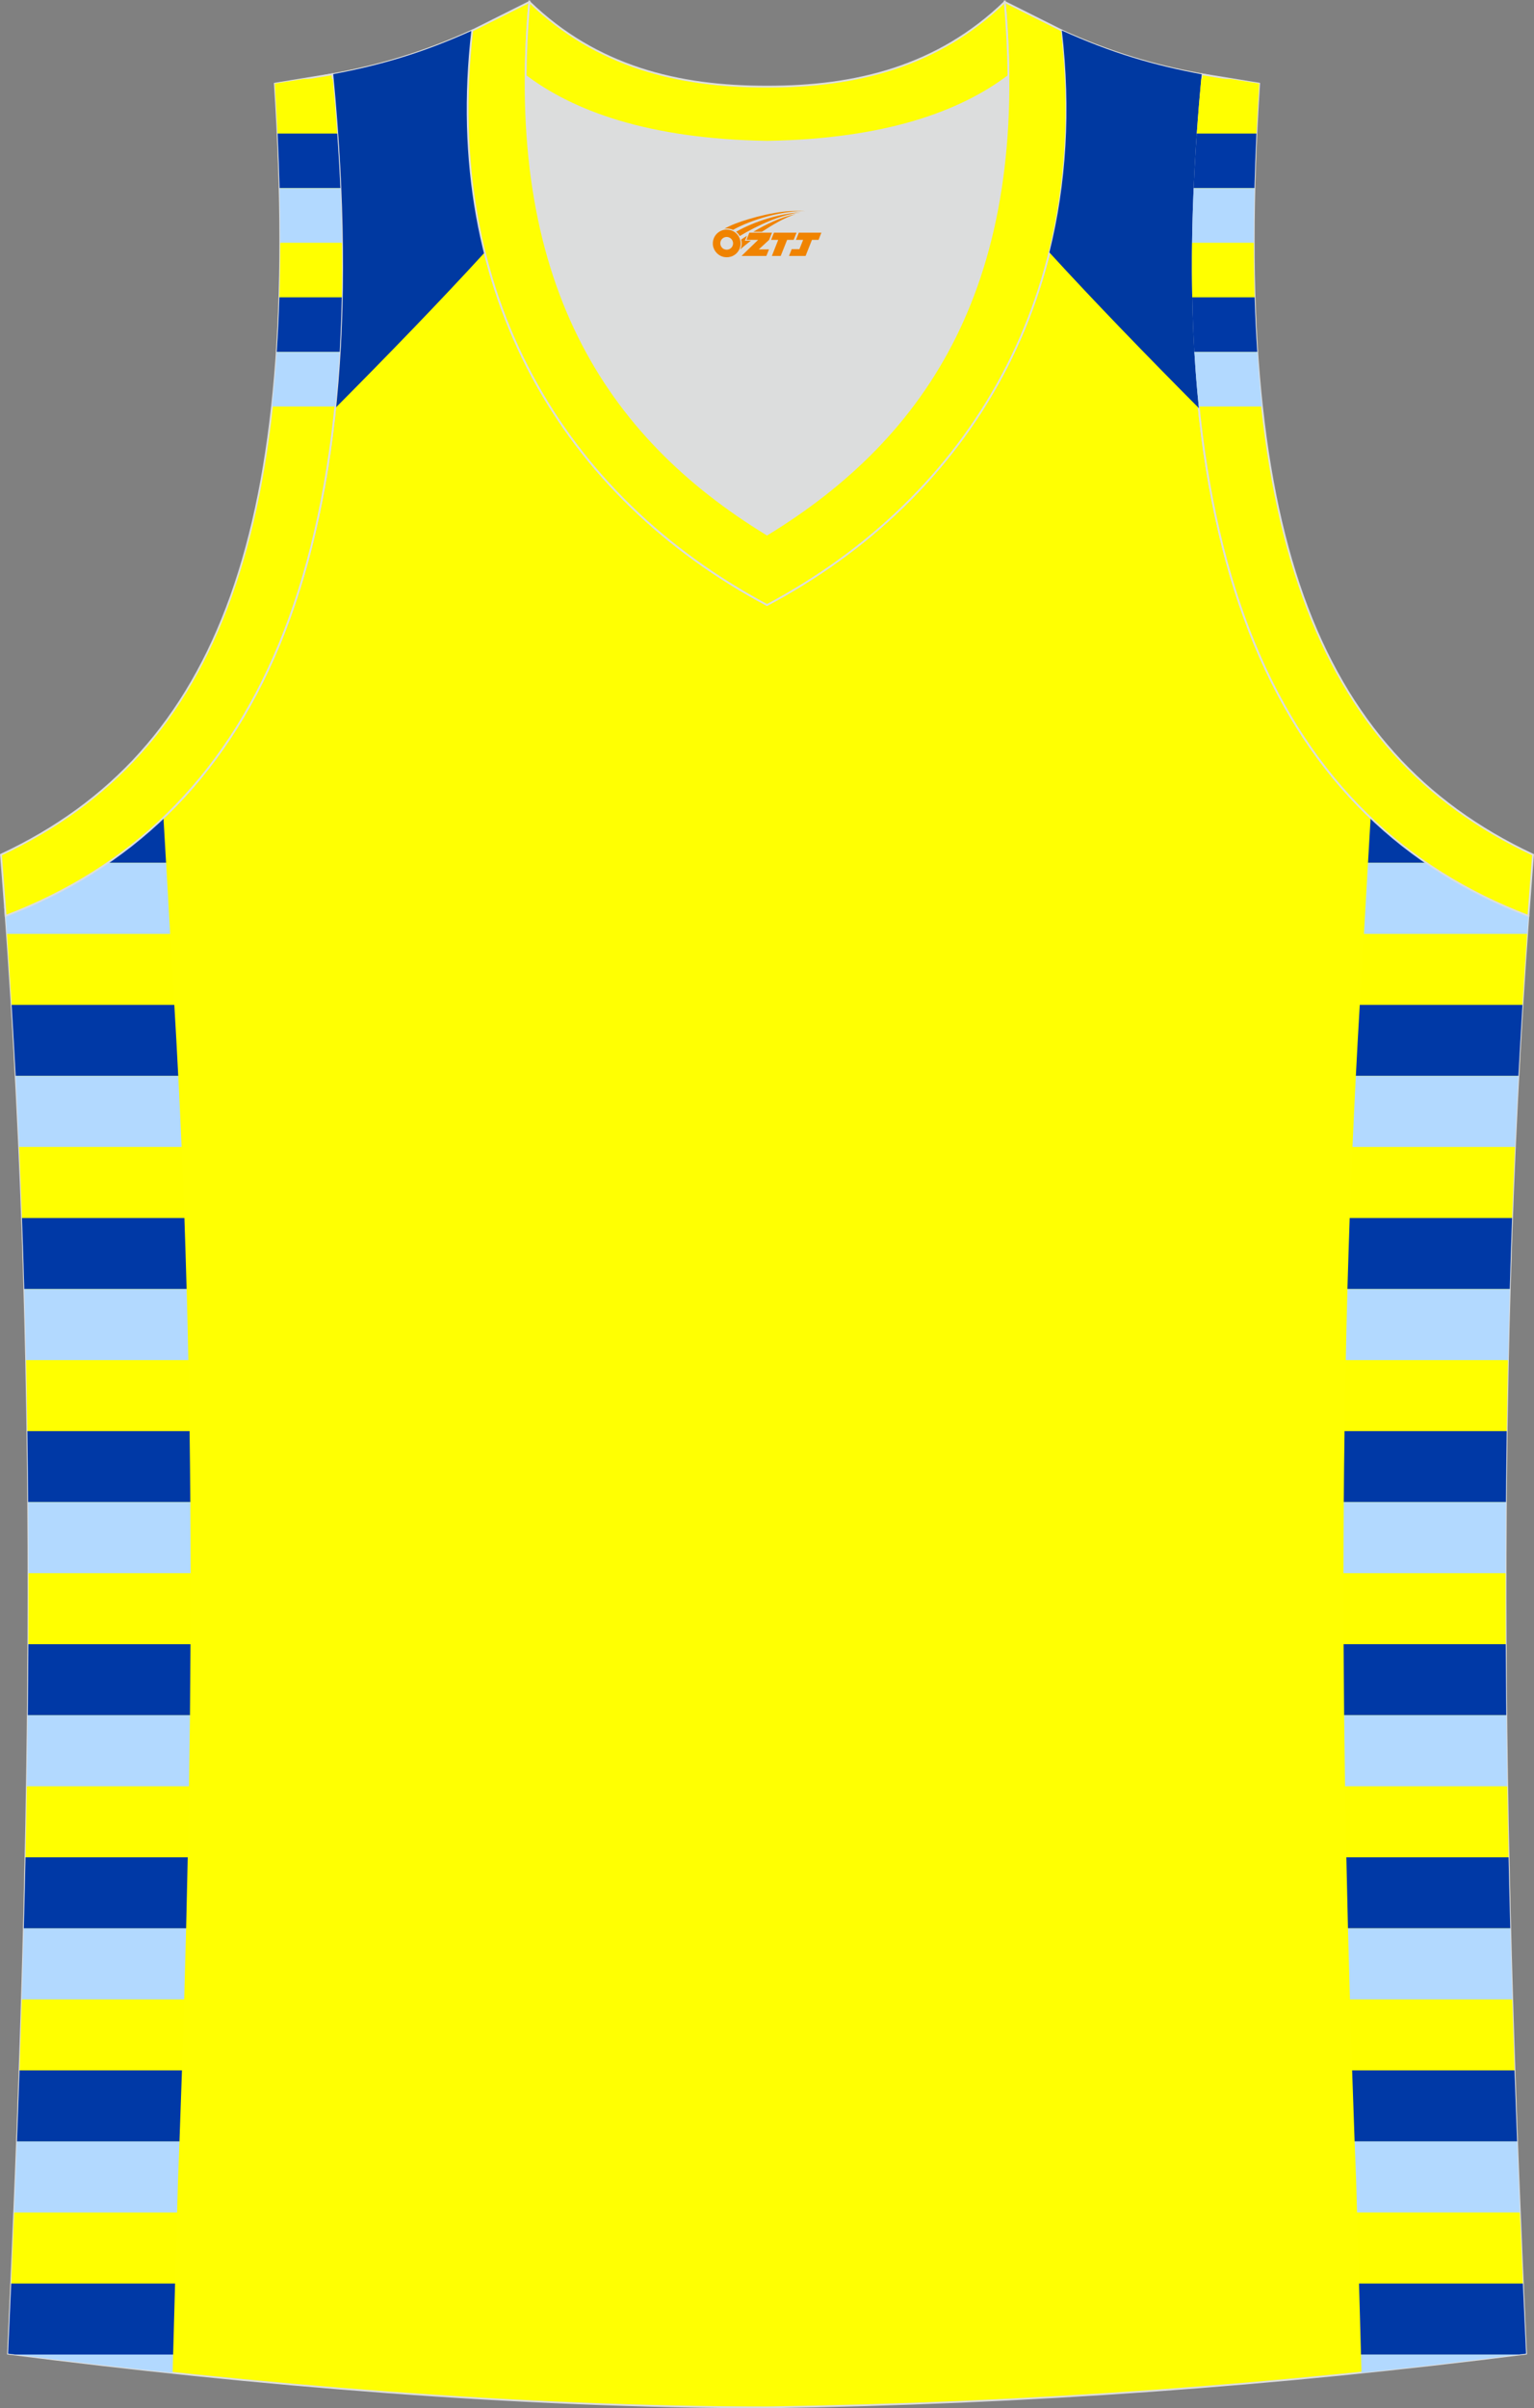 <?xml version="1.0" encoding="utf-8"?>
<!-- Generator: Adobe Illustrator 22.0.0, SVG Export Plug-In . SVG Version: 6.00 Build 0)  -->
<svg xmlns="http://www.w3.org/2000/svg" xmlns:xlink="http://www.w3.org/1999/xlink" version="1.1" id="图层_1" x="0px" y="0px" width="339.16px" height="532.13px" viewBox="0 0 339.16 532.13" enable-background="new 0 0 339.16 532.13" xml:space="preserve">
<rect x="0" y="0" width="339.16" height="532.13" fill="#808080" stroke="none"/>
<g>
	<path fill="#FFFF02" stroke="#DCDDDD" stroke-width="0.4" stroke-miterlimit="22.926" d="M169.56,531.93c0.02,0,0.03,0,0.05,0   H169.56L169.56,531.93L169.56,531.93L169.56,531.93L169.56,531.93z M169.61,531.93c57.41-0.83,113.01-4.89,167.78-11.86   c-4.79-104.03-7.35-208.91,0.52-317.69l-0.01,0c-54.56-20.79-82.7-77.28-72.23-185.96h0.02c-10.65-2-19.75-4.62-30.94-9.67   c6.7,58.04-20.2,103-65.18,126.92c-44.97-23.92-71.88-68.89-65.18-126.92c-11.19,5.05-20.28,7.67-30.94,9.67l0.02,0   C83.97,125.09,55.82,181.58,1.27,202.38l-0.16-2.07c8.06,109.52,5.5,215.07,0.67,319.76C56.11,526.99,114.88,531.93,169.61,531.93z   "/>
	<path fill="#0039A6" d="M23.85,190.65h12.87l-0.58-9.96C32.3,184.35,28.2,187.67,23.85,190.65z"/>
	<path fill="#FFFF00" d="M37.63,206.35H1.54c0.37,5.24,0.71,10.47,1.03,15.7h35.97L37.63,206.35z"/>
	<path fill="#B2D9FF" d="M36.73,190.65H23.85c-6.92,4.74-14.46,8.63-22.59,11.73v-0.01c0,0-0.01,0-0.01,0   c0.1,1.33,0.19,2.65,0.28,3.98h36.09L36.73,190.65z"/>
	<path fill="#0039A6" d="M38.54,222.04H2.57c0.32,5.24,0.62,10.47,0.9,15.7h35.94c-0.14-2.69-0.28-5.38-0.43-8.06L38.54,222.04z"/>
	<path fill="#FFFF00" d="M40.15,253.43H4.23c0.23,5.24,0.45,10.47,0.64,15.69h35.9C40.58,263.9,40.38,258.67,40.15,253.43z"/>
	<path fill="#B2D9FF" d="M39.41,237.74H3.47c0.28,5.24,0.53,10.47,0.76,15.69h35.92C39.93,248.2,39.68,242.97,39.41,237.74z"/>
	<path fill="#0039A6" d="M40.77,269.13H4.86c0.19,5.24,0.36,10.47,0.51,15.7h35.89C41.12,279.59,40.95,274.36,40.77,269.13z"/>
	<path fill="#FFFF00" d="M41.65,300.52H5.77c0.11,5.24,0.21,10.47,0.28,15.69h35.86C41.84,310.99,41.75,305.75,41.65,300.52z"/>
	<path fill="#B2D9FF" d="M41.27,284.83H5.38c0.15,5.24,0.28,10.47,0.39,15.7h35.87C41.54,295.29,41.41,290.06,41.27,284.83z"/>
	<path fill="#0039A6" d="M41.92,316.22H6.05c0.08,5.24,0.13,10.47,0.17,15.7h35.86C42.04,326.68,41.99,321.45,41.92,316.22z"/>
	<path fill="#FFFF00" d="M42.15,347.61H6.3c0.01,5.24,0,10.47-0.03,15.7h35.85C42.14,358.07,42.15,352.84,42.15,347.61z"/>
	<path fill="#B2D9FF" d="M42.08,331.91H6.23c0.04,5.24,0.06,10.47,0.07,15.7h35.85C42.14,342.38,42.12,337.15,42.08,331.91z"/>
	<path fill="#0039A6" d="M42.12,363.31H6.27c-0.02,5.24-0.07,10.47-0.12,15.7H42C42.05,373.77,42.09,368.54,42.12,363.31z"/>
	<path fill="#FFFF00" d="M41.79,394.7H5.93c-0.08,5.24-0.18,10.47-0.29,15.7h35.87C41.62,405.16,41.71,399.93,41.79,394.7z"/>
	<path fill="#B2D9FF" d="M42,379H6.14c-0.06,5.24-0.13,10.47-0.21,15.7h35.86C41.87,389.46,41.94,384.23,42,379z"/>
	<path fill="#0039A6" d="M41.51,410.39H5.64c-0.11,5.23-0.23,10.47-0.37,15.7h35.88C41.28,420.85,41.4,415.62,41.51,410.39z"/>
	<path fill="#FFFF00" d="M40.72,441.78H4.83c-0.16,5.24-0.33,10.47-0.51,15.7h35.91C40.4,452.25,40.57,447.02,40.72,441.78z"/>
	<path fill="#B2D9FF" d="M41.15,426.09H5.27c-0.14,5.24-0.28,10.47-0.44,15.7h35.89C40.87,436.55,41.02,431.32,41.15,426.09z"/>
	<path fill="#0039A6" d="M40.23,457.48H4.32c-0.18,5.23-0.37,10.47-0.56,15.7h35.92C39.87,467.94,40.05,462.71,40.23,457.48z"/>
	<path fill="#FFFF00" d="M39.15,488.87H3.14c-0.21,5.23-0.43,10.47-0.66,15.7h36.23C38.88,498.45,39.03,492.93,39.15,488.87z"/>
	<path fill="#B2D9FF" d="M39.68,473.18H3.76c-0.2,5.23-0.4,10.47-0.62,15.7h36.01c0.11-4,0.19-6.6,0.2-6.99   C39.46,478.98,39.57,476.08,39.68,473.18z"/>
	<path fill="#0039A6" d="M38.71,504.57H2.48c-0.22,5.17-0.46,10.34-0.69,15.5l1.54,0.2h34.95L38.71,504.57z"/>
	<path fill="#B2D9FF" d="M38.27,520.26H3.32c11.45,1.45,23.09,2.81,34.84,4.05L38.27,520.26z"/>
	<path fill="#0039A1" d="M74.11,90.19c11.32-11.38,23.08-23.5,33.06-34.41c-3.73-14.99-4.8-31.41-2.76-49.03   c-11.19,5.05-20.28,7.67-30.94,9.67l0.02,0C76.19,44.37,76.32,68.86,74.11,90.19z"/>
	<path fill="#0039A6" d="M315.33,190.65h-12.87l0.58-9.96C306.88,184.35,310.98,187.67,315.33,190.65z"/>
	<path fill="#FFFF00" d="M301.55,206.35h36.09c-0.37,5.24-0.71,10.47-1.03,15.69h-35.97L301.55,206.35z"/>
	<path fill="#B2D9FF" d="M302.46,190.65h12.87c6.92,4.74,14.46,8.63,22.59,11.73l0-0.01c0,0,0.01,0,0.01,0   c-0.1,1.33-0.19,2.65-0.28,3.98h-36.09L302.46,190.65z"/>
	<path fill="#0039A6" d="M300.64,222.04h35.97c-0.32,5.24-0.62,10.47-0.9,15.7h-35.94c0.14-2.69,0.28-5.38,0.43-8.06L300.64,222.04z   "/>
	<path fill="#FFFF00" d="M299.03,253.43h35.92c-0.23,5.24-0.44,10.47-0.64,15.69h-35.9C298.6,263.9,298.8,258.67,299.03,253.43z"/>
	<path fill="#B2D9FF" d="M299.77,237.74h35.94c-0.28,5.24-0.53,10.47-0.76,15.7h-35.92C299.26,248.2,299.5,242.97,299.77,237.74z"/>
	<path fill="#0039A6" d="M298.41,269.13h35.9c-0.19,5.24-0.36,10.47-0.51,15.7h-35.89C298.06,279.59,298.23,274.36,298.41,269.13z"/>
	<path fill="#FFFF00" d="M297.54,300.52h35.87c-0.11,5.24-0.21,10.47-0.28,15.7h-35.86C297.34,310.99,297.43,305.75,297.54,300.52z"/>
	<path fill="#B2D9FF" d="M297.92,284.83h35.89c-0.15,5.24-0.28,10.47-0.39,15.7h-35.87C297.64,295.29,297.77,290.06,297.92,284.83z"/>
	<path fill="#0039A6" d="M297.27,316.22h35.86c-0.08,5.24-0.13,10.47-0.17,15.7H297.1C297.14,326.68,297.19,321.45,297.27,316.22z"/>
	<path fill="#FFFF00" d="M297.03,347.61h35.85c-0.01,5.24,0,10.47,0.03,15.7h-35.85C297.04,358.07,297.03,352.84,297.03,347.61z"/>
	<path fill="#B2D9FF" d="M297.1,331.91h35.85c-0.04,5.24-0.06,10.47-0.07,15.7h-35.85C297.04,342.38,297.06,337.15,297.1,331.91z"/>
	<path fill="#0039A6" d="M297.06,363.3h35.85c0.03,5.24,0.07,10.47,0.12,15.7h-35.85C297.13,373.77,297.09,368.54,297.06,363.3z"/>
	<path fill="#FFFF00" d="M297.39,394.7h35.86c0.09,5.24,0.18,10.47,0.3,15.7h-35.87C297.57,405.16,297.47,399.93,297.39,394.7z"/>
	<path fill="#B2D9FF" d="M297.18,379h35.85c0.06,5.24,0.13,10.47,0.21,15.7h-35.86C297.31,389.46,297.24,384.23,297.18,379z"/>
	<path fill="#0039A6" d="M297.67,410.39h35.87c0.11,5.23,0.23,10.47,0.37,15.69h-35.88C297.9,420.85,297.78,415.62,297.67,410.39z"/>
	<path fill="#FFFF00" d="M298.46,441.78h35.89c0.16,5.24,0.33,10.47,0.51,15.7h-35.9C298.78,452.25,298.61,447.01,298.46,441.78z"/>
	<path fill="#B2D9FF" d="M298.03,426.09h35.88c0.14,5.24,0.28,10.47,0.44,15.7h-35.89C298.31,436.55,298.16,431.32,298.03,426.09z"/>
	<path fill="#0039A6" d="M298.95,457.48h35.9c0.18,5.23,0.37,10.47,0.57,15.7H299.5C299.31,467.94,299.13,462.71,298.95,457.48z"/>
	<path fill="#FFFF00" d="M300.04,488.87h36c0.21,5.23,0.44,10.46,0.66,15.7h-36.23C300.3,498.45,300.15,492.93,300.04,488.87z"/>
	<path fill="#B2D9FF" d="M299.5,473.17h35.92c0.2,5.24,0.4,10.47,0.62,15.7h-36c-0.11-4-0.19-6.6-0.2-6.99   C299.72,478.98,299.61,476.08,299.5,473.17z"/>
	<path fill="#0039A6" d="M300.47,504.57h36.23c0.23,5.17,0.46,10.34,0.7,15.5l-1.54,0.19h-34.95L300.47,504.57z"/>
	<path fill="#B2D9FF" d="M300.91,520.26h34.95c-11.45,1.45-23.09,2.81-34.84,4.05L300.91,520.26z"/>
	<path fill="#DCDDDD" d="M169.59,31.33c26.47-0.42,42.94-6.7,53.31-14.5c0.02-0.06,0.03-0.12,0.05-0.17   c0.48,51.69-21.13,81.77-53.36,101.45c-32.24-19.68-53.84-49.76-53.37-101.45c0.02,0.06,0.03,0.12,0.05,0.17   C126.65,24.62,143.12,30.91,169.59,31.33z"/>
	<path fill="#FFFF01" stroke="#DCDDDD" stroke-width="0.4" stroke-miterlimit="22.926" d="M1.25,202.37   c54.56-20.79,82.7-77.28,72.23-185.96l-12.71,2.07c6.3,97.73-12.02,147.62-60.55,170.38L1.25,202.37z"/>
	<g>
		<path fill="#FFFF00" d="M73.57,17.45h-6.45l-6.36,1.03c0.24,3.75,0.44,7.42,0.61,11.03h13.19C74.29,25.56,73.96,21.55,73.57,17.45    z"/>
		<path fill="#0039A6" d="M74.56,29.51H61.38c0.19,4.11,0.34,8.13,0.44,12.06h13.44C75.08,37.64,74.85,33.61,74.56,29.51z"/>
		<path fill="#FFFF00" d="M75.6,53.64H61.96c0,4.13-0.07,8.15-0.19,12.06h13.79C75.64,61.77,75.65,57.75,75.6,53.64z"/>
		<path fill="#B2D9FF" d="M75.25,41.58H61.81c0.1,4.12,0.15,8.14,0.15,12.06H75.6C75.55,49.7,75.43,45.68,75.25,41.58z"/>
		<path fill="#0039A6" d="M75.56,65.7H61.77c-0.13,4.13-0.32,8.15-0.58,12.06h13.91C75.32,73.84,75.48,69.82,75.56,65.7z"/>
		<path fill="#B2D9FF" d="M75.09,77.77H61.19c-0.28,4.14-0.63,8.17-1.05,12.06h14C74.53,85.92,74.85,81.9,75.09,77.77z"/>
	</g>
	<path fill="#FFFF03" stroke="#DCDDDD" stroke-width="0.4" stroke-miterlimit="22.926" d="M117.04,0.43   c-5.53,61.77,17.08,96.01,52.55,117.67c35.47-21.65,58.08-55.9,52.55-117.67l12.63,6.32c6.7,58.04-20.2,103-65.18,126.93   c-44.98-23.93-71.88-68.89-65.18-126.93L117.04,0.43z"/>
	<path fill="#FFFF01" stroke="#DCDDDD" stroke-width="0.4" stroke-miterlimit="22.926" d="M337.91,202.37   c-54.56-20.79-82.7-77.28-72.23-185.96l12.71,2.07c-6.3,97.73,12.02,147.62,60.55,170.38l-1.02,13.51L337.91,202.37z"/>
	<path fill="#FFFF03" stroke="#DCDDDD" stroke-width="0.4" stroke-miterlimit="22.926" d="M117.04,0.43   c14.82,14.31,32.94,18.76,52.55,18.71c19.61,0.05,37.72-4.4,52.55-18.71c0.5,5.63,0.77,11.02,0.82,16.2   c-0.02,0.06-0.03,0.13-0.05,0.19c-10.37,7.8-26.85,14.08-53.31,14.5c-26.47-0.42-42.94-6.71-53.32-14.5   c-0.02-0.06-0.04-0.13-0.06-0.19C116.27,11.46,116.53,6.06,117.04,0.43z"/>
	<path fill="#0039A1" d="M265.07,90.19c-11.32-11.38-23.08-23.5-33.06-34.41c3.73-14.99,4.8-31.41,2.76-49.03   c11.19,5.04,20.28,7.67,30.94,9.67l-0.02,0C263,44.37,262.86,68.86,265.07,90.19z"/>
	<path fill="#FFFF00" d="M265.59,17.45h6.45l6.36,1.03c-0.24,3.75-0.44,7.42-0.61,11.03H264.6   C264.87,25.56,265.2,21.55,265.59,17.45z"/>
	<path fill="#0039A6" d="M264.6,29.51h13.19c-0.19,4.11-0.34,8.13-0.44,12.06h-13.44C264.08,37.64,264.31,33.61,264.6,29.51z"/>
	<path fill="#FFFF00" d="M263.56,53.64h13.64c0,4.13,0.07,8.15,0.19,12.06H263.6C263.52,61.77,263.51,57.75,263.56,53.64z"/>
	<path fill="#B2D9FF" d="M263.91,41.58h13.44c-0.1,4.12-0.15,8.14-0.15,12.06h-13.64C263.61,49.7,263.73,45.68,263.91,41.58z"/>
	<path fill="#0039A6" d="M263.6,65.7h13.79c0.13,4.13,0.32,8.15,0.58,12.06h-13.91C263.84,73.84,263.68,69.82,263.6,65.7z"/>
	<path fill="#B2D9FF" d="M264.07,77.77h13.91c0.28,4.14,0.62,8.17,1.05,12.06h-13.99C264.63,85.92,264.31,81.9,264.07,77.77z"/>
	
</g>
<g id="图层_x0020_1">
	<path fill="#F08300" d="M157.78,54.81c0.416,1.136,1.472,1.984,2.752,2.032c0.144,0,0.304,0,0.448-0.016h0.016   c0.016,0,0.064,0,0.128-0.016c0.032,0,0.048-0.016,0.08-0.016c0.064-0.016,0.144-0.032,0.224-0.048c0.016,0,0.016,0,0.032,0   c0.192-0.048,0.4-0.112,0.576-0.208c0.192-0.096,0.4-0.224,0.608-0.384c0.672-0.56,1.104-1.408,1.104-2.352   c0-0.224-0.032-0.448-0.08-0.672l0,0C163.62,52.93,163.57,52.76,163.49,52.58C163.02,51.49,161.94,50.73,160.67,50.73C158.98,50.73,157.6,52.1,157.6,53.8C157.6,54.15,157.66,54.49,157.78,54.81L157.78,54.81L157.78,54.81z M162.08,53.83L162.08,53.83C162.05,54.61,161.39,55.21,160.61,55.17C159.82,55.14,159.23,54.49,159.26,53.7c0.032-0.784,0.688-1.376,1.472-1.344   C161.5,52.39,162.11,53.06,162.08,53.83L162.08,53.83z"/>
	<polygon fill="#F08300" points="176.11,51.41 ,175.47,53 ,174.03,53 ,172.61,56.55 ,170.66,56.55 ,172.06,53 ,170.48,53    ,171.12,51.41"/>
	<path fill="#F08300" d="M178.08,46.68c-1.008-0.096-3.024-0.144-5.056,0.112c-2.416,0.304-5.152,0.912-7.616,1.664   C163.36,49.06,161.49,49.78,160.14,50.55C160.34,50.52,160.53,50.5,160.72,50.5c0.48,0,0.944,0.112,1.36,0.288   C166.18,48.47,173.38,46.42,178.08,46.68L178.08,46.68L178.08,46.68z"/>
	<path fill="#F08300" d="M163.55,52.15c4-2.368,8.88-4.672,13.488-5.248c-4.608,0.288-10.224,2-14.288,4.304   C163.07,51.46,163.34,51.78,163.55,52.15C163.55,52.15,163.55,52.15,163.55,52.15z"/>
	<polygon fill="#F08300" points="181.6,51.41 ,180.98,53 ,179.52,53 ,178.11,56.55 ,177.65,56.55 ,176.14,56.55 ,174.45,56.55    ,175.04,55.05 ,176.75,55.05 ,177.57,53 ,175.98,53 ,176.62,51.41"/>
	<polygon fill="#F08300" points="170.69,51.41 ,170.05,53 ,167.76,55.11 ,170.02,55.11 ,169.44,56.55 ,163.95,56.55 ,167.62,53    ,165.04,53 ,165.68,51.41"/>
	<path fill="#F08300" d="M175.97,47.27c-3.376,0.752-6.464,2.192-9.424,3.952h1.888C170.86,49.65,173.2,48.22,175.97,47.27z    M165.17,52.09C164.54,52.47,164.48,52.52,163.87,52.93c0.064,0.256,0.112,0.544,0.112,0.816c0,0.496-0.112,0.976-0.32,1.392   c0.176-0.16,0.32-0.304,0.432-0.4c0.272-0.24,0.768-0.64,1.6-1.296l0.32-0.256H164.69l0,0L165.17,52.09L165.17,52.09L165.17,52.09z"/>
</g>
</svg>